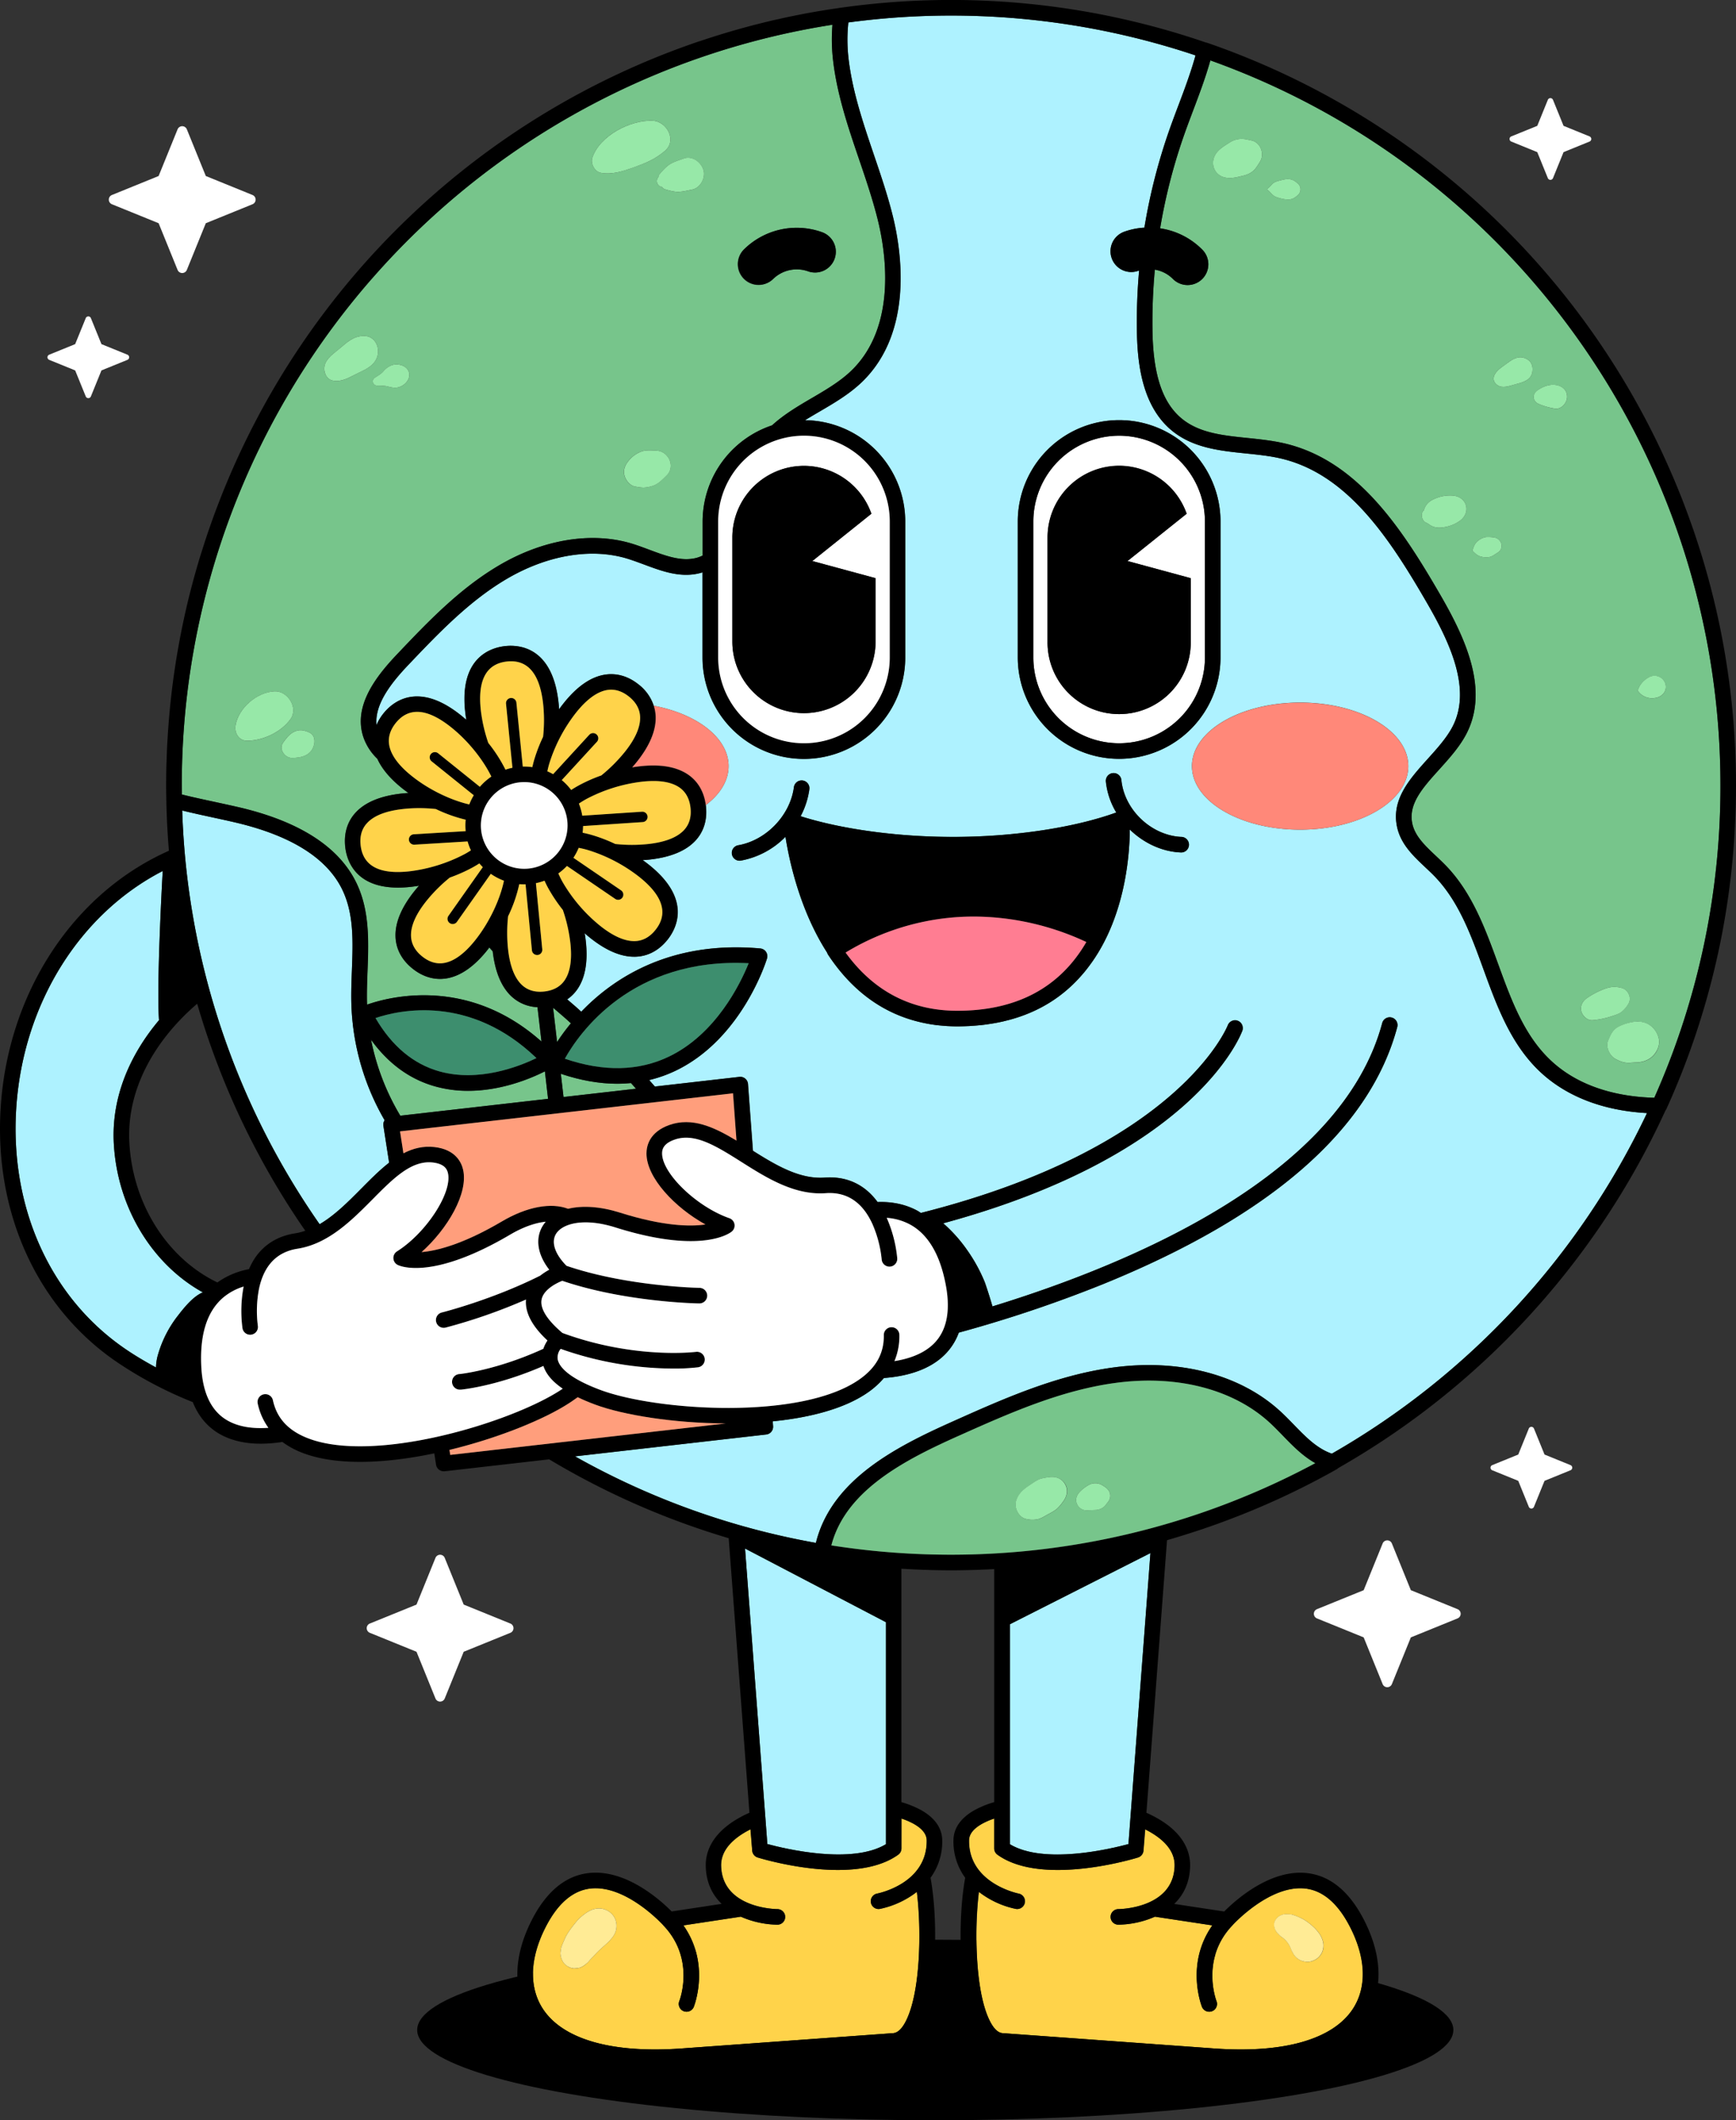 <svg xmlns="http://www.w3.org/2000/svg" viewBox="0 0 1338.57 1634.33"><rect x="0" y="0" width="1338.57" height="1634.33" fill="#333333" stroke="none"/><defs><style>.cls-1{fill:none;}.cls-2{fill:#ffd34a;}.cls-3{fill:#aef2ff;}.cls-4{fill:#77c58b;}.cls-5{fill:#fff;}.cls-6{fill:#ff8879;}.cls-7{fill:#ff9e7c;}.cls-8{fill:#3d8e6e;}.cls-9{fill:#97e8a8;}.cls-10{fill:#ffeb95;}.cls-11{fill:#ff7d92;}</style></defs><g id="Layer_2" data-name="Layer 2"><g id="OBJECT"><ellipse cx="721.16" cy="1564.74" rx="399.48" ry="69.59"></ellipse><path class="cls-1" d="M227.48,950.72a47.17,47.17,0,0,0,7.91-2,602.9,602.9,0,0,1-83.35-175C122.46,799,97.27,836.85,99.75,881c2.66,47.58,29.67,89.17,67.85,107.5A61.16,61.16,0,0,1,192,978.28a51.11,51.11,0,0,1,5.51-9.84C204.58,958.68,214.67,952.72,227.48,950.72Z"></path><path class="cls-2" d="M695.1,1424.76a6,6,0,0,1-2.49,4.87c-12.36,8.9-29.52,11.77-46.54,11.77-30.16,0-59.91-9-61.83-9.62a6,6,0,0,1-4.21-5.28l-1.24-16.44c-1.78.9-3.51,1.84-5.14,2.83-11.89,7.23-17.79,15.8-17.52,25.46.9,32.42,41.66,33.21,43.39,33.23a6,6,0,0,1,0,12h0a73.06,73.06,0,0,1-28.18-6.17L527,1484.12c20.72,29.41,8.54,61.29,8,62.76a6,6,0,0,1-5.59,3.79,5.88,5.88,0,0,1-2.2-.42,6,6,0,0,1-3.37-7.79c.51-1.31,12.33-32.78-12.48-58.52,0,0,0,0,0-.07l-.1-.08c-.29-.32-28.91-31.67-56.61-28-13.44,1.8-24.92,11.92-34.11,30.09-12.13,24-12.74,46.32-1.71,62.89,15.55,23.34,53.41,34.08,106.65,30.23l163.23-11.8c3.52-.25,6.83-3.39,9.84-9.32,11.2-22,12.14-69.33,8.45-99.6a69.79,69.79,0,0,1-28.39,13.12,6,6,0,0,1-2.26-11.79c1.57-.31,38.68-8,38.24-41.07-.07-4.8-3.52-9.12-10.27-12.85a55.3,55.3,0,0,0-9.15-3.92ZM474.3,1489.9a17.1,17.1,0,0,1-2.83,4.41c-.17.21-.36.41-.53.62a24.64,24.64,0,0,1-2.09,2.25c-3.15,2.93-6.49,5.64-9.43,8.81-1.43,1.53-2.9,3-4.31,4.56-.72.78-1.37,1.65-2.14,2.38-.33.32-.7.61-1.05.9a13.8,13.8,0,0,1-5.12,3,26.06,26.06,0,0,1-3.28.43c-3.63.42-8.14-2.39-9.74-5.58a14.25,14.25,0,0,1-1.67-6.05c0-.47.29-2.45.46-3.49h0v-.06c.11-.66.15-.88,0,0v.05a10.1,10.1,0,0,1,.35-1.54c.7-2,1.63-4,2.5-6a35.8,35.8,0,0,1,3.51-6.21c1.81-2.59,3.76-5.1,5.79-7.53a29.28,29.28,0,0,1,4.6-4.37,27.12,27.12,0,0,1,5.38-3.59,14.64,14.64,0,0,1,5.27-1.71,12.86,12.86,0,0,1,7.09.94,13.31,13.31,0,0,1,6.54,5.54A13.8,13.8,0,0,1,474.3,1489.9Z"></path><path class="cls-3" d="M683.1,1250.42l-108.63-56.78,17.21,227.77c14.42,3.9,65.23,15.91,91.42.13Z"></path><path class="cls-2" d="M881.76,1426.5a6,6,0,0,1-4.21,5.28c-1.93.6-31.67,9.62-61.83,9.62-17,0-34.18-2.87-46.54-11.77a6,6,0,0,1-2.5-4.87v-23a55.54,55.54,0,0,0-9.14,3.92c-6.75,3.73-10.21,8-10.27,12.85-.45,33.26,37.85,41,38.24,41.07a6,6,0,0,1-2.26,11.79,69.79,69.79,0,0,1-28.39-13.12c-3.69,30.27-2.75,77.55,8.45,99.6,3,5.93,6.32,9.07,9.84,9.32L936.38,1579c53.22,3.85,91.1-6.89,106.65-30.23,11-16.57,10.42-38.9-1.71-62.89-9.19-18.17-20.67-28.29-34.12-30.09-27.68-3.61-56.31,27.69-56.6,28l-.1.08s0,.05,0,.07c-25,25.9-12.6,58.2-12.48,58.52a6,6,0,0,1-3.37,7.79,5.88,5.88,0,0,1-2.2.42,6,6,0,0,1-5.59-3.79c-.58-1.47-12.76-33.35,8-62.76l-44.24-6.71a73.06,73.06,0,0,1-28.18,6.17h0a6,6,0,0,1-.05-12c1.73,0,42.49-.81,43.39-33.23.27-9.66-5.63-18.23-17.52-25.46-1.63-1-3.36-1.93-5.14-2.83Zm102.37,52.61a8.18,8.18,0,0,1,2.32-2.14,11.71,11.71,0,0,1,2.56-1.14,8.73,8.73,0,0,1,3.22-.35,5.81,5.81,0,0,0,1.1.07,9.8,9.8,0,0,1,3.31.36c.45.13.89.27,1.32.43,1.67.59,3.3,1.29,4.9,2a30.31,30.31,0,0,1,4.83,2.82,46,46,0,0,1,6.43,5.4,45.4,45.4,0,0,1,3.67,4.53,21,21,0,0,1,2.33,5.31,12.52,12.52,0,0,1-3.21,12.17,11.49,11.49,0,0,1-4,2.61,9.81,9.81,0,0,1-4.83,1.06,12.5,12.5,0,0,1-10.8-6.2c-.34-.62-.71-1.22-1-1.85a22.66,22.66,0,0,1-1.16-2.67,18.92,18.92,0,0,0-6.24-8,19.32,19.32,0,0,1-2-1.53,7.41,7.41,0,0,1-.88-1l-.19-.15.18.14,0,0a7.57,7.57,0,0,1-2.11-2.5c-.08-.16-.15-.32-.22-.48a11.65,11.65,0,0,1-1.11-4.14A7.21,7.21,0,0,1,984.13,1479.11Z"></path><path class="cls-3" d="M887.06,1197.11,778.69,1252v169.58c26.21,15.8,77,3.77,91.42-.12Z"></path><path class="cls-3" d="M97.19,1040.18c7.33,5,15.1,9.54,23.1,13.89a38.13,38.13,0,0,1,1.78-10.71,88.28,88.28,0,0,1,14.81-28.84c4.7-6.09,12-15.33,19.54-18.34-38.83-21.52-65.88-65.06-68.65-114.48-2.08-37,13.28-69.71,34.84-95.32-1.85-27.1,2-99.38,2.86-115-63.95,33-107,101.74-112.81,180.81C7,930.12,38.56,1000.4,97.19,1040.18Z"></path><path class="cls-3" d="M1186.08,824.77c-21.63-21.14-32.1-49.87-42.23-77.67-9.86-27-19.17-52.57-37.83-71.79-2.23-2.29-4.61-4.53-7-6.77-9.17-8.64-18.65-17.57-21.66-30.62-4.92-21.42,9.6-37.52,23.64-53.08,7.19-8,14.62-16.21,19.09-24.88,14.65-28.45-1.72-64-19.66-95-28.84-49.86-61.32-99.55-112.87-111.57-8.55-2-17.86-2.95-26.86-3.87-19.68-2-40-4.11-56.21-16.89-23.93-18.89-27.35-52.51-27.83-76.15a444.54,444.54,0,0,1,1.69-47.92c-.2.07-.42.1-.62.17a16,16,0,0,1-10.88-30.1,55.73,55.73,0,0,1,15.57-3.17A444.31,444.31,0,0,1,902,99.33c2.2-6.22,4.54-12.42,6.89-18.63,4.68-12.4,9.43-25.18,13-38A593.74,593.74,0,0,0,654.13,17.31,125.15,125.15,0,0,0,654,42.53c2.6,26,11.31,51.63,19.74,76.37,5.28,15.52,10.75,31.58,14.77,47.81,6.3,25.45,16.59,88.85-23.84,127.77-9.71,9.35-21.44,16.2-32.78,22.83-3.77,2.2-7.48,4.37-11.07,6.6A78.21,78.21,0,0,1,698.06,402V506.77a78.15,78.15,0,1,1-156.3,0V441.1c-.27.08-.53.19-.81.27-15.41,4.48-30.16-1-44.42-6.36-4.69-1.74-9.12-3.39-13.56-4.7-27.83-8.18-61.69-2.26-92.89,16.28-28.73,17.07-52.35,41.9-75.2,65.91-12.57,13.22-26.15,30-24.49,46.3a38.29,38.29,0,0,1,5.28-8.84c6.76-8.5,26.09-25.42,59.49,1.13,1.5,1.19,3,2.45,4.49,3.76-.33-2-.6-3.9-.82-5.8C354,506.67,378.58,499.22,389.37,498s36.43.48,41.27,42.86q.33,2.85.51,5.84c1.15-1.61,2.33-3.18,3.53-4.68,9.79-12.32,20-19.64,30.35-21.75,9.5-1.94,19,.56,27.35,7.24A34.18,34.18,0,0,1,504.14,544c33.45,6.38,57.64,24.8,57.64,46.55,0,11.3-6.58,21.68-17.54,30,0,.22.09.44.11.67,1.22,10.65-1.66,20-8.33,27-7.28,7.66-18.9,12.45-34.53,14.23-1.9.22-3.88.37-5.87.49,1.62,1.16,3.2,2.35,4.72,3.55,33.39,26.55,21.27,49.2,14.51,57.71s-15.32,13-25,13.21H489c-10.34,0-21.64-4.83-33.63-14.35q-2.25-1.8-4.49-3.77.5,3,.82,5.81c1.78,15.63-.26,28-6.09,36.84a30.43,30.43,0,0,1-8.2,8.34c2.17,1.87,4.36,3.74,6.49,5.6,1.48,1.28,2.9,2.63,4.36,3.93,24.88-26,68.73-55,138-48.76a6,6,0,0,1,5.2,7.74c-.77,2.51-19.49,61.74-70,86.27a101.21,101.21,0,0,1-20.85,7.42c1.47,1.68,2.94,3.36,4.39,5l65.16-7.44a5.9,5.9,0,0,1,4.51,1.34,6,6,0,0,1,2.15,4.18l3.79,51.43c17.69,11.13,36,22.07,55.31,20.69,12.92-.94,24.11,2.6,33.22,10.5a51.47,51.47,0,0,1,7.59,8.34c9.45-.34,20.2,1.08,30.41,6.53,1,.55,2,1.25,3,1.86,199.31-50.33,236.32-143.79,236.7-144.81A6,6,0,0,1,958,794.28c-1.58,4.35-37.22,96.18-230.72,148.65l.16.14a114,114,0,0,1,18.44,20.73,124,124,0,0,1,13.35,24.33c.54,1.31,4,11.69,6,18.86,109.31-33.55,269.31-101.63,300.56-218.43a6,6,0,1,1,11.59,3.11c-21.11,78.91-97.51,145.61-227.07,198.22a1011.92,1011.92,0,0,1-111,37.29,46.29,46.29,0,0,1-11.05,17.2c-12.36,12.14-30.47,16.58-46.71,17.79a63.89,63.89,0,0,1-11.82,10.76c-18.06,12.78-44.91,19.73-73.89,22.63l.27,3.75a6,6,0,0,1-5.3,6.4l-147.46,16.84a589,589,0,0,0,185.79,66.71c.27-1.1.54-2.19.83-3.21,13.3-46.15,60.63-70.69,104-90.07,39.67-17.75,80.69-36.1,125.08-42,50.27-6.65,96.71,5.43,127.4,33.16,3.92,3.54,7.61,7.35,11.18,11,7.75,8,15.08,15.54,24.2,20.19a46.34,46.34,0,0,0,5.09,2.17A597.12,597.12,0,0,0,1270,858C1235.35,856.07,1206.48,844.7,1186.08,824.77ZM910.59,657.09h-.29c-14.71-.69-28.63-7.43-39.15-17.66-.12,19-3.28,65.21-28.95,101.89l-.35.48q-1.79,2.52-3.72,5c-.76,1-1.54,1.94-2.32,2.89-.44.52-.9,1-1.35,1.56q-21.9,25.46-55.44,34.69l-.3.08c-2,.54-4,1-6.06,1.51l-.75.15c-3.07.67-6.21,1.23-9.41,1.7-1.29.19-2.58.39-3.9.55s-2.42.26-3.64.38c-1.73.17-3.48.31-5.24.42-1,.07-2,.14-3,.19-2.83.13-5.68.22-8.6.22h0c-2.33,0-4.6-.07-6.86-.19-.7,0-1.41-.08-2.11-.13-1.62-.11-3.22-.25-4.8-.41-.72-.08-1.45-.14-2.16-.23q-2.91-.36-5.72-.85c-1.11-.18-2.2-.41-3.29-.63-.82-.16-1.63-.33-2.44-.52-29.32-6.54-53.57-24-72.27-52.33a6.13,6.13,0,0,1-.69-1.52c-21-32.63-29.2-70.71-32.12-89.31a64.41,64.41,0,0,1-34.36,18.35,6.2,6.2,0,0,1-1,.09,6,6,0,0,1-1-11.91c21.54-3.78,40-23,42.91-44.64a6,6,0,1,1,11.89,1.6,62.06,62.06,0,0,1-6.72,20.66c32.7,10.36,77.52,16.31,121.41,15.93,45.18-.36,90.54-7.38,122-18.81a57.67,57.67,0,0,1-8-23.59,6,6,0,1,1,11.93-1.24c2.4,23,23.15,42.58,46.24,43.66a6,6,0,0,1-.27,12Zm-47.66-72.16a78.24,78.24,0,0,1-78.15-78.16V402a78.15,78.15,0,0,1,156.3,0V506.77A78.24,78.24,0,0,1,862.93,584.93Zm139.56,54.6c-46.08,0-83.43-21.92-83.43-49s37.35-49,83.43-49,83.42,21.92,83.42,49S1048.56,639.53,1002.49,639.53Z"></path><path class="cls-3" d="M246.44,943.65c11.66-6.82,22-17.27,32.19-27.51,7.15-7.22,14.14-14.26,21.42-19.92l-4.42-28.48a6,6,0,0,1,.95-4.22,189.8,189.8,0,0,1-25.67-90.2c-.22-8.36.1-16.9.42-25.16.83-22.17,1.63-43.1-7.05-61.65-11.45-24.47-38.89-42-81.58-52.25-6.68-1.6-13.46-3-20.24-4.51-7.23-1.55-14.62-3.2-22-5A589.75,589.75,0,0,0,246.44,943.65Z"></path><path class="cls-4" d="M422.59,847l-2.46-21.14c-10.75,5.41-33.39,15-59.17,15a93.48,93.48,0,0,1-25.21-3.34c-19.7-5.47-36.32-17.59-49.65-36.05A183,183,0,0,0,308.66,860Z"></path><path class="cls-4" d="M476.05,835.35q-20.82,0-43.62-7.67l2.08,17.91,55.92-6.38q-1.95-2.21-3.92-4.39C483.06,835.16,479.58,835.35,476.05,835.35Z"></path><path class="cls-4" d="M426.51,776.76l3.07,26.39a161.64,161.64,0,0,1,10.68-14.37c-1.43-1.27-2.82-2.59-4.26-3.85C432.89,782.22,429.7,779.49,426.51,776.76Z"></path><path class="cls-4" d="M140.21,612.41c8.18,2.05,16.59,3.85,24.76,5.61,6.88,1.47,13.75,2.94,20.52,4.56,46.42,11.1,76.58,30.9,89.66,58.84,9.91,21.18,9,44.57,8.17,67.2-.31,8.07-.62,16.41-.41,24.39,0,.47,0,.93.07,1.39,16.76-5.92,77.69-22.15,134.49,28.48l-3.08-26.52a31.23,31.23,0,0,1-20.27-8.52c-7.66-7.27-12.45-18.88-14.24-34.51-.89-1-1.76-2-2.63-3-.47.61-.93,1.27-1.41,1.86-9.79,12.32-20,19.64-30.35,21.75a31,31,0,0,1-6.25.64c-7.35,0-14.55-2.67-21.1-7.88-8.4-6.67-13-15.32-13.22-25-.27-10.56,4.55-22.16,14.34-34.48q1.78-2.23,3.77-4.49c-1.95.33-3.89.6-5.8.82a90.87,90.87,0,0,1-10.39.63c-33.26,0-39.55-21.32-40.67-31.17-1.22-10.65,1.66-20,8.33-27,7.28-7.66,18.9-12.45,34.53-14.24,1.9-.21,3.86-.38,5.86-.51-1.62-1.16-3.21-2.33-4.71-3.52-9.33-7.42-15.77-15.08-19.28-22.85a42,42,0,0,1-10.75-16.66c-8-24,9.7-46.76,26-63.93,23.4-24.6,47.61-50,77.76-68C418,416,455.34,409.67,486.36,418.8c4.85,1.42,9.68,3.23,14.36,5,13,4.85,25.3,9.42,36.9,6.08a26.58,26.58,0,0,0,4.14-1.63V402a78.24,78.24,0,0,1,53.52-74.11c9.13-8.36,19.94-14.75,30.54-20.95s21.83-12.76,30.52-21.12c35.93-34.58,26.31-92.81,20.51-116.23-3.9-15.74-9.28-31.55-14.48-46.83-8.64-25.39-17.58-51.64-20.32-79a137.18,137.18,0,0,1-.18-24.67A593.33,593.33,0,0,0,140.14,605.21C140.14,607.62,140.17,610,140.21,612.41Zm102.1-39.35c-1.57,9-9.31,11.13-17.26,11.16-5.49,0-10.38-6.86-6.77-11.8,2.25-3.08,4.36-6.07,7.78-8,4.47-2.52,8.54-1.7,12.92.43C242,566.34,242.84,570.07,242.31,573.06Zm32.43-284.81c-6,3-11.12,6.35-18.06,5.12-5.07-.9-7.49-6.84-6.45-11.35,1.43-6.12,7.18-9.58,11.72-13.44,5.6-4.75,10.38-9.33,18.15-9.64,9.53-.38,13.79,10.1,10.14,17.67C287.23,282.86,280.6,285.35,274.74,288.25Zm30.77,10.58c-2.79.2-5-.59-7.63-1.17a39.08,39.08,0,0,0-7.18-.42,3.31,3.31,0,0,1-1.65-6.11c2.23-1.46,4.62-2.75,6.42-4.74a16,16,0,0,1,6.56-4.86c4.63-1.63,11.85.08,13.35,5.51C317,292.94,310.85,298.45,305.51,298.83Zm157.85-165.6c-4.87-.82-8.15-7.17-6.63-11.68,5.74-17.09,29.37-29.16,46.42-28.51,11,.42,19,15.1,9.62,23.21-7.72,6.65-15.17,9.57-24.63,12.93C480,132.1,472.15,134.71,463.36,133.23Zm50.56,233.32c-2.94,2.85-5.76,5.95-9.59,7.57a25,25,0,0,1-8.41,1.75,39.15,39.15,0,0,1-6.15-.83c-3.92-.57-7.26-4.66-8.24-8.24-1.21-4.38.29-8.14,3-11.49a22.48,22.48,0,0,1,10.65-7.49c3.44-1,7.22-.58,10.75-.47C515.48,347.62,521.12,359.58,513.92,366.55Zm19.77-220.39c-4.5.86-9.09,2.25-13.67,1.53a38.81,38.81,0,0,1-5.31-1.2,11.78,11.78,0,0,1-3.2-1.15c-1.35-1.5-1.89-1.9-1.61-1.2a4.74,4.74,0,0,1-2.07-7.83c-.28-.69,0-1.36.78-2a16.12,16.12,0,0,1,2.19-2.61,39.93,39.93,0,0,1,3.92-3.78c3.51-2.91,8.15-4.1,12.37-5.7,6.51-2.46,13.36,2.76,15.28,8.68S540.09,144.93,533.69,146.16Zm100.38,32.89a16,16,0,0,1-11.22,30,26.15,26.15,0,0,0-26.5,5.77,16,16,0,1,1-22.66-22.59A57.91,57.91,0,0,1,634.07,179.05ZM181.6,559c2.47-13.43,16.46-25.35,30-26.09,10.21-.56,18.63,12.8,12.33,21.49-7.22,10-21,16.43-33.19,16.64C184.15,571.13,180.52,564.87,181.6,559Z"></path><path class="cls-4" d="M933.27,46.56c-3.66,13.1-8.5,25.93-13.21,38.39-2.31,6.12-4.62,12.24-6.79,18.38A431.6,431.6,0,0,0,894.53,176a57.48,57.48,0,0,1,32.56,16.44,16,16,0,1,1-22.91,22.34,25.39,25.39,0,0,0-13.71-6.95,435.57,435.57,0,0,0-1.81,48.39c.7,33.71,8.09,55,23.28,67,13.44,10.61,31.2,12.44,50,14.37,9.38,1,19.07,2,28.37,4.13,56.22,13.1,90.37,65.1,120.53,117.24,19.56,33.82,37.23,72.92,19.94,106.5-5.18,10.06-13.15,18.89-20.85,27.43-13.08,14.5-24.38,27-20.85,42.35,2.18,9.5,10,16.82,18.19,24.57,2.51,2.37,5,4.73,7.37,7.15,20.45,21.06,30.64,49,40.49,76,10.12,27.76,19.67,54,39.35,73.2,23.92,23.38,56.59,29.36,81.1,30a588.57,588.57,0,0,0,51-241C1326.57,354.49,1168.79,130.82,933.27,46.56ZM1275.82,538.1a13.28,13.28,0,0,1-12.76-5.29c-.55-.73.92-3.53,1.22-4a18.52,18.52,0,0,1,7.18-6.76,8.75,8.75,0,0,1,12.69,5.17C1285.75,533,1281.3,537.49,1275.82,538.1ZM971.66,124.48a58,58,0,0,1-3.47,5.29c-2.4,3.1-5.67,4.71-9.42,5.64-5,1.22-10,2.67-15.12,1.19-7.37-2.16-10.24-10.21-6.84-16.81,2.35-4.56,7-7.19,11.22-9.86a16.84,16.84,0,0,1,12.76-2.54c1.43.26,2.86.61,4.29.91C972,109.76,975.22,118.7,971.66,124.48Zm29.41,25.61c-2.16,2-4.1,3.51-7.12,3.72a22.47,22.47,0,0,1-7.08-1.05c-2.55-.64-4.53-1.38-6.35-3.34a29.33,29.33,0,0,0-3.25-3.14.47.47,0,0,1,0-.67,39.45,39.45,0,0,0,3.7-3.73c1.58-1.61,3.79-2.22,5.9-2.75,2.72-.68,5.3-1.45,8.13-.91,2.57.5,4.17,1.85,6.07,3.58A5.92,5.92,0,0,1,1001.07,150.09Zm124.85,251.18a27.93,27.93,0,0,1-11.85,5c-4.91.94-8.9.47-12.3-2.17a15.11,15.11,0,0,0-2.34-1.3c-3-1.42-4-6-2.27-8.66.46-.69.66-.8.73-.64a11.93,11.93,0,0,1,1.87-4.21c1.92-2.68,4.39-4.08,7.44-5.24a28.68,28.68,0,0,1,13.52-2C1131.26,383.26,1134.27,394.91,1125.92,401.27ZM1154.79,426c-1.84,1.14-3.78,2.69-5.88,3.27a14.17,14.17,0,0,1-6.38-.07c-3.07-.61-4.82-2.3-6.93-4.43a.71.71,0,0,1-.18-.69c.95-2.95,1.8-5.42,4.42-7.36a13.39,13.39,0,0,1,5.94-2.75,27,27,0,0,1,5.81.24C1157.72,414.7,1160.37,422.55,1154.79,426Zm26.77-139.44c-.9,6.26-7,8.15-12.29,9.46-4,1-9,3.19-13.08,1.69-3-1.09-5.38-4.2-4.28-7.53,1.54-4.69,6.14-7.13,9.92-10,4.84-3.68,9.87-6.78,15.84-3.18C1181.18,279.11,1182.11,282.72,1181.56,286.56ZM1199.23,315a49.88,49.88,0,0,1-12.63-3.55c-4.75-1.83-5.4-7.34-1.35-10.35s9-5,14-4.38,9.14,3.73,9.14,9.14C1208.37,310.37,1204.14,315.54,1199.23,315Zm20.06,464.74c-1.13-4.1.83-7.94,4.17-10.26A60.78,60.78,0,0,1,1236,762.7c5.15-2.08,9-2.62,14.45-1.15,5,1.35,8.08,7.83,5,12.4a22.33,22.33,0,0,1-5.27,6.13c-2.28,1.65-5,2.42-7.65,3.34a65,65,0,0,1-14.54,3C1224.15,786.83,1220.26,783.25,1219.29,779.71ZM1261.76,819c-1.85.06-3.69.24-5.53.31-4,.16-7.15-1.21-10.57-3-4.42-2.35-7.7-9.2-5.71-14,1.75-4.28,3.35-8.21,7.65-10.66a35.52,35.52,0,0,1,8.35-3.17c5.12-1.37,10.14-1.57,15,1a16.85,16.85,0,0,1,7.34,8.6c1.82,4.3,1.12,8.76-1.18,12.72C1273.81,816.37,1268,818.83,1261.76,819Z"></path><path d="M1337.77,636.43c0-1,.08-2,.12-3,.19-4.13.37-8.26.47-12.41q.21-7.86.21-15.78c0-4.69-.07-9.37-.18-14,0-1.57-.09-3.13-.14-4.7q-.13-4.66-.35-9.31c-.09-1.84-.18-3.68-.28-5.52q-.24-4.3-.54-8.6c-.13-1.87-.25-3.73-.39-5.59q-.5-6.16-1.1-12.29c-.26-2.67-.57-5.31-.86-8-.2-1.71-.39-3.43-.59-5.14-.35-2.9-.73-5.78-1.12-8.67l-.54-3.82q-3.15-22.2-7.91-43.86c0-.25-.11-.5-.16-.75q-5-22.6-11.62-44.57l-.18-.6q-1.5-4.92-3.07-9.8l-.87-2.68q-1.49-4.53-3-9c-.39-1.13-.8-2.26-1.2-3.39q-2.13-6.06-4.38-12.06c-1-2.65-2-5.3-3-7.94-.56-1.42-1.14-2.84-1.71-4.26q-1.86-4.65-3.79-9.27l-1.17-2.76A605.24,605.24,0,0,0,931.08,33.07a5.43,5.43,0,0,0-1.06-.24A605.37,605.37,0,0,0,648.07,6h-.24l-2.17.34c-2.85.41-5.71.85-8.55,1.3q-3.06.5-6.11,1-3.78.65-7.55,1.33c-2.42.44-4.82.91-7.23,1.39-2.17.43-4.35.85-6.51,1.3-3,.61-5.93,1.27-8.89,1.94-1.61.36-3.22.7-4.83,1.07q-21.42,5-42.37,11.51l-.17.06q-7,2.18-14,4.54l-.13,0A605.53,605.53,0,0,0,170.52,382.71c-.4,1-.78,2-1.17,3q-1.83,4.68-3.58,9.38c-.76,2.05-1.5,4.11-2.24,6.17s-1.48,4.16-2.2,6.25c-1,2.76-1.89,5.54-2.81,8.32-.44,1.33-.88,2.67-1.3,4Q155.58,424.91,154,430l-.57,1.91a598.86,598.86,0,0,0-19.65,90.62c-.06.43-.13.86-.19,1.3q-.75,5.58-1.4,11.21c-.13,1.13-.26,2.26-.38,3.38-.37,3.3-.7,6.6-1,9.92q-.24,2.49-.45,5c-.25,2.92-.49,5.85-.69,8.78-.16,2.17-.29,4.34-.42,6.52-.15,2.52-.31,5-.43,7.58-.13,2.83-.23,5.66-.32,8.49-.07,2-.15,3.93-.2,5.9q-.18,7.3-.19,14.62c0,4,.08,8,.15,12h0q.38,19.45,2,38.58c-.29.12-.58.21-.87.34-1.64.75-3.26,1.5-4.89,2.29C54.35,692.31,6.91,766.23.69,851.31c-6,82.26,27.54,156.58,89.77,198.8a306.42,306.42,0,0,0,58.18,30.66c4.19,10.42,10.68,18.47,19.58,23.9,9.87,6,21.47,8.16,32.88,8.16a108.66,108.66,0,0,0,16.62-1.37,63.88,63.88,0,0,0,14,7.83c12.94,5.3,28.76,7.54,45.94,7.54,18.15,0,37.82-2.51,57.21-6.57l1.35,8.74a6,6,0,0,0,5.93,5.08,5.43,5.43,0,0,0,.69,0l80.61-9.2a602.36,602.36,0,0,0,138.42,60.79l16,211.62a90.67,90.67,0,0,0-10.41,5.39c-15.61,9.5-23.66,22-23.27,36,.35,12.73,5.26,22.06,12.22,28.85l-38.52,5.84c-8-8.1-35.58-33.37-64.8-29.49-17.63,2.34-32.19,14.65-43.28,36.58-14.16,28-14.51,54.62-1,74.94,11.43,17.17,37.27,36.39,95.65,36.39,6.83,0,14.1-.27,21.85-.83l163.23-11.8c8-.58,14.63-5.92,19.68-15.86,13.42-26.42,14.28-83.13,8.29-115.89a47.13,47.13,0,0,0,9-29.05c-.09-6.47-3-15.74-16.46-23.19a75.66,75.66,0,0,0-15-6.07V1209.21l3.29.18c2.35.13,4.71.26,7.07.37q4.11.18,8.22.31c1.86.06,3.71.13,5.57.18,4.71.11,9.41.18,14.11.18,6,0,12-.12,18-.3,1.55,0,3.09-.12,4.64-.17,3.55-.13,7.11-.27,10.64-.47V1389.1a75.81,75.81,0,0,0-14.95,6.07c-13.45,7.45-16.37,16.72-16.46,23.19a47.13,47.13,0,0,0,9.05,29.05c-6,32.76-5.13,89.47,8.29,115.89,5,9.94,11.67,15.28,19.67,15.86L935.52,1591c7.75.56,15,.83,21.85.83,58.37,0,84.22-19.22,95.65-36.39,13.52-20.32,13.17-46.94-1-74.94-11.09-21.93-25.64-34.24-43.27-36.58-29.21-3.88-56.79,21.4-64.8,29.49l-38.52-5.84c7-6.79,11.87-16.12,12.22-28.85.39-14.08-7.65-26.54-23.27-36a92.32,92.32,0,0,0-10.41-5.4l15.88-210.11c1.56-.45,3.11-.93,4.67-1.39l3-.9q6.91-2.08,13.77-4.33c1.5-.49,3-1,4.52-1.47,4.34-1.46,8.66-3,13-4.53,4.58-1.65,9.13-3.38,13.68-5.14l3.21-1.24a599.81,599.81,0,0,0,75-35.69,6,6,0,0,0,1.12-.88,609.17,609.17,0,0,0,252.4-275.74,6,6,0,0,0,.69-1.08A599,599,0,0,0,1337.77,636.43ZM905.66,1438.35c-.9,32.42-41.66,33.21-43.39,33.23a6,6,0,0,0,.05,12h0a73.06,73.06,0,0,0,28.18-6.17l44.24,6.71c-20.72,29.41-8.54,61.29-8,62.76a6,6,0,0,0,5.59,3.79,5.88,5.88,0,0,0,2.2-.42,6,6,0,0,0,3.37-7.79c-.12-.32-12.49-32.62,12.48-58.52,0,0,0,0,0-.07l.1-.08c.29-.32,28.92-31.62,56.6-28,13.45,1.8,24.93,11.92,34.12,30.09,12.13,24,12.73,46.32,1.71,62.89-15.55,23.34-53.43,34.08-106.65,30.23l-163.23-11.8c-3.52-.25-6.83-3.39-9.84-9.32-11.2-22-12.14-69.33-8.45-99.6a69.79,69.79,0,0,0,28.39,13.12,6,6,0,0,0,2.26-11.79c-.39-.08-38.69-7.81-38.24-41.07.06-4.8,3.52-9.12,10.27-12.85a55.54,55.54,0,0,1,9.14-3.92v23a6,6,0,0,0,2.5,4.87c12.36,8.9,29.51,11.77,46.54,11.77,30.16,0,59.9-9,61.83-9.62a6,6,0,0,0,4.21-5.28l1.24-16.44c1.78.9,3.51,1.83,5.14,2.83C900,1420.12,905.93,1428.69,905.66,1438.35Zm-35.55-16.93c-14.42,3.89-65.21,15.92-91.42.12V1252l108.37-54.85Zm-155.59-2.89c.44,33.09-36.67,40.76-38.24,41.07a6,6,0,0,0,2.26,11.79,69.79,69.79,0,0,0,28.39-13.12c3.69,30.27,2.75,77.55-8.45,99.6-3,5.93-6.32,9.07-9.84,9.32L525.41,1579c-53.24,3.85-91.1-6.89-106.65-30.23-11-16.57-10.42-38.9,1.71-62.89,9.19-18.17,20.67-28.29,34.11-30.09,27.7-3.66,56.32,27.69,56.61,28l.1.08s0,.05,0,.07c24.81,25.74,13,57.21,12.48,58.52a6,6,0,0,0,3.37,7.79,5.88,5.88,0,0,0,2.2.42,6,6,0,0,0,5.59-3.79c.58-1.47,12.76-33.35-8-62.76l44.24-6.71a73.06,73.06,0,0,0,28.18,6.17h0a6,6,0,0,0,0-12c-1.73,0-42.49-.81-43.39-33.23-.27-9.66,5.63-18.23,17.52-25.46,1.63-1,3.36-1.93,5.14-2.83L580,1426.5a6,6,0,0,0,4.21,5.28c1.92.6,31.67,9.62,61.83,9.62,17,0,34.18-2.87,46.54-11.77a6,6,0,0,0,2.49-4.87v-23a55.3,55.3,0,0,1,9.15,3.92C711,1409.41,714.45,1413.73,714.52,1418.53Zm-31.42,3c-26.19,15.78-77,3.77-91.42-.13l-17.21-227.77,108.63,56.78Zm50.26-223.12a599.49,599.49,0,0,1-92.33-7.18c.16-.64.33-1.26.51-1.87,11.87-41.21,56.45-64.16,97.31-82.44,38.88-17.39,79.09-35.38,121.76-41,46.77-6.22,89.7,4.79,117.78,30.16,3.62,3.27,7.17,6.94,10.61,10.48,7.52,7.77,15.29,15.78,25.12,21.33A593.72,593.72,0,0,1,733.36,1198.42Zm293.54-77.87a46.34,46.34,0,0,1-5.09-2.17c-9.12-4.65-16.45-12.2-24.2-20.19-3.57-3.68-7.26-7.49-11.18-11-30.69-27.73-77.13-39.81-127.4-33.16-44.39,5.88-85.41,24.23-125.08,42-43.32,19.38-90.65,43.92-104,90.07-.29,1-.56,2.11-.83,3.21a589,589,0,0,1-185.79-66.71l147.46-16.84a6,6,0,0,0,5.3-6.4l-.27-3.75c29-2.9,55.83-9.85,73.89-22.63a63.89,63.89,0,0,0,11.82-10.76c16.24-1.21,34.35-5.65,46.71-17.79a46.29,46.29,0,0,0,11.05-17.2,1011.92,1011.92,0,0,0,111-37.29c129.56-52.61,206-119.31,227.07-198.22a6,6,0,1,0-11.59-3.11C1034.56,905.36,874.56,973.44,765.25,1007c-2-7.17-5.48-17.55-6-18.86a124,124,0,0,0-13.35-24.33,114,114,0,0,0-18.44-20.73l-.16-.14C920.78,890.46,956.42,798.63,958,794.28a6,6,0,0,0-11.27-4.11c-.38,1-37.39,94.48-236.7,144.81-1-.61-1.93-1.31-3-1.86-10.21-5.45-21-6.87-30.41-6.53a51.47,51.47,0,0,0-7.59-8.34c-9.11-7.9-20.3-11.44-33.22-10.5-19.32,1.38-37.62-9.56-55.31-20.69l-3.79-51.43a6,6,0,0,0-2.15-4.18,5.9,5.9,0,0,0-4.51-1.34l-65.16,7.44c-1.45-1.69-2.92-3.37-4.39-5a101.21,101.21,0,0,0,20.85-7.42c50.55-24.53,69.27-83.76,70-86.27a6,6,0,0,0-5.2-7.74c-69.24-6.19-113.09,22.81-138,48.76-1.46-1.3-2.88-2.65-4.36-3.93-2.13-1.86-4.32-3.73-6.49-5.6a30.43,30.43,0,0,0,8.2-8.34c5.83-8.82,7.87-21.21,6.09-36.84q-.33-2.85-.82-5.81,2.24,2,4.49,3.77c12,9.52,23.29,14.35,33.63,14.35h.85c9.69-.25,18.33-4.82,25-13.21s18.88-31.16-14.51-57.71c-1.52-1.2-3.1-2.39-4.72-3.55,2-.12,4-.27,5.87-.49,15.63-1.78,27.25-6.57,34.53-14.23,6.67-7,9.55-16.38,8.33-27,0-.23-.08-.45-.11-.67-1.34-10.34-6.19-18.56-14.1-23.79-8.82-5.82-21.22-7.87-36.85-6.08-1.91.22-3.85.49-5.8.82q2-2.24,3.77-4.49c9.79-12.32,14.61-23.92,14.34-34.49a30.84,30.84,0,0,0-1.46-8.49,34.18,34.18,0,0,0-11.76-16.51c-8.39-6.68-17.85-9.18-27.35-7.24-10.35,2.11-20.56,9.43-30.35,21.75-1.2,1.5-2.38,3.07-3.53,4.68q-.18-3-.51-5.84c-4.84-42.38-30.47-44.12-41.27-42.86s-35.38,8.68-30.54,51.06c.22,1.9.49,3.84.82,5.8-1.5-1.31-3-2.57-4.49-3.76-33.4-26.55-52.73-9.63-59.49-1.13a38.29,38.29,0,0,0-5.28,8.84c-1.66-16.26,11.92-33.08,24.49-46.3,22.85-24,46.47-48.84,75.2-65.91,31.2-18.54,65.06-24.46,92.89-16.28,4.44,1.31,8.87,3,13.56,4.7,14.26,5.32,29,10.84,44.42,6.36.28-.08.54-.19.81-.27v65.67a78.15,78.15,0,1,0,156.3,0V402a78.21,78.21,0,0,0-77.25-78.1c3.59-2.23,7.3-4.4,11.07-6.6,11.34-6.63,23.07-13.48,32.78-22.83,40.43-38.92,30.14-102.32,23.84-127.77-4-16.23-9.49-32.29-14.77-47.81C665.3,94.16,656.59,68.57,654,42.53a125.15,125.15,0,0,1,.14-25.22A593.74,593.74,0,0,1,921.81,42.7c-3.54,12.82-8.29,25.6-13,38-2.35,6.21-4.69,12.41-6.89,18.63a444.31,444.31,0,0,0-19.52,76.13,55.73,55.73,0,0,0-15.57,3.17,16,16,0,0,0,10.88,30.1c.2-.07.42-.1.62-.17a444.54,444.54,0,0,0-1.69,47.92c.48,23.64,3.9,57.26,27.83,76.15,16.18,12.78,36.53,14.86,56.21,16.89,9,.92,18.31,1.88,26.86,3.87,51.55,12,84,61.71,112.87,111.57,17.94,31,34.31,66.55,19.66,95-4.47,8.67-11.9,16.91-19.09,24.88-14,15.56-28.56,31.66-23.64,53.08,3,13.05,12.49,22,21.66,30.62,2.38,2.24,4.76,4.48,7,6.77,18.66,19.22,28,44.76,37.83,71.79,10.13,27.8,20.6,56.53,42.23,77.67,20.4,19.93,49.27,31.3,83.87,33.19A597.12,597.12,0,0,1,1026.9,1120.55Zm-790.67-12.36c-14.5-5.94-22.95-15.4-25.84-28.93a6,6,0,0,0-11.73,2.51,49.83,49.83,0,0,0,8.27,18.86c-11.37.79-23.12-.48-32.47-6.21-11.71-7.16-18.19-20.79-19.25-40.5-1.33-24.67,4.2-42.61,16.43-53.33a44.76,44.76,0,0,1,16.18-8.85,100.84,100.84,0,0,0-.87,32.18A6,6,0,0,0,198.8,1022a89.86,89.86,0,0,1,.91-28.65c3.81-18,13.78-28.34,29.62-30.81,23.9-3.74,41.92-21.94,57.83-38,16.1-16.27,30-30.27,46.42-28.48,9.11,1,11.09,5.15,11.79,8.18,3.46,15.07-16.72,46.09-39.28,60.34a6,6,0,0,0,.64,10.5c2.65,1.26,27.68,11.3,86.52-23.35,10.55-6.21,19.89-9.22,27.51-10a25.74,25.74,0,0,0-2.42,3.33c-5.87,9.87-3.89,22.06,5.14,33.66a48.55,48.55,0,0,0-6.92,4.53c-37,18.63-75.44,28.32-75.9,28.43a6,6,0,0,0,2.89,11.65,424.11,424.11,0,0,0,62-21.63c-.89,9.93,4.61,20.51,16.56,31.58a25.17,25.17,0,0,0-3.18,6.38c-35.93,16.52-64.3,19.45-64.67,19.49a6,6,0,0,0,.57,12,5.52,5.52,0,0,0,.57,0c1.51-.15,28.42-2.89,63.57-18.25,2.06,6.31,7,12.12,14.9,17.5l-1.23.84C394.12,1096.68,287.17,1129,236.23,1108.19Zm-223.57-256c5.78-79.07,48.86-147.86,112.81-180.81-.87,15.63-4.71,87.91-2.86,115C101.05,812,85.69,844.71,87.77,881.7c2.77,49.42,29.82,93,68.65,114.48-7.57,3-14.84,12.25-19.54,18.34a88.28,88.28,0,0,0-14.81,28.84,38.13,38.13,0,0,0-1.78,10.71c-8-4.35-15.77-8.92-23.1-13.89C38.56,1000.4,7,930.12,12.66,852.18ZM192,978.28a61.16,61.16,0,0,0-24.37,10.25C129.42,970.2,102.41,928.61,99.75,881c-2.48-44.18,22.71-82,52.29-107.31a602.9,602.9,0,0,0,83.35,175,47.17,47.17,0,0,1-7.91,2c-12.81,2-22.9,8-30,17.72A51.11,51.11,0,0,0,192,978.28Zm94.89-763.62a593,593,0,0,1,355-195.6,137.18,137.18,0,0,0,.18,24.67c2.74,27.4,11.68,53.65,20.32,79,5.2,15.28,10.58,31.09,14.48,46.83,5.8,23.42,15.42,81.65-20.51,116.23-8.69,8.36-19.78,14.84-30.52,21.12s-21.41,12.59-30.54,20.95A78.24,78.24,0,0,0,541.76,402v26.21a26.58,26.58,0,0,1-4.14,1.63c-11.6,3.34-23.89-1.23-36.9-6.08-4.68-1.74-9.51-3.55-14.36-5C455.34,409.67,418,416,384,436.28c-30.15,17.91-54.36,43.35-77.76,68-16.34,17.17-34.05,39.95-26,63.93a42,42,0,0,0,10.75,16.66c3.51,7.77,10,15.43,19.28,22.85,1.5,1.19,3.09,2.36,4.71,3.52-2,.13-4,.3-5.86.51-15.63,1.79-27.25,6.58-34.53,14.24-6.67,7-9.55,16.38-8.33,27,1.12,9.85,7.41,31.17,40.67,31.17a90.87,90.87,0,0,0,10.39-.63c1.91-.22,3.85-.49,5.8-.82q-2,2.25-3.77,4.49c-9.79,12.32-14.61,23.92-14.34,34.48.25,9.69,4.82,18.34,13.22,25,6.55,5.21,13.75,7.88,21.1,7.88a31,31,0,0,0,6.25-.64c10.35-2.11,20.56-9.43,30.35-21.75.48-.59.94-1.25,1.41-1.86.87,1,1.74,2,2.63,3,1.79,15.63,6.58,27.24,14.24,34.51a31.23,31.23,0,0,0,20.27,8.52l3.08,26.52c-56.8-50.63-117.73-34.4-134.49-28.48,0-.46-.06-.92-.07-1.39-.21-8,.1-16.32.41-24.39.85-22.63,1.74-46-8.17-67.2-13.08-27.94-43.24-47.74-89.66-58.84C178.72,621,171.85,619.49,165,618c-8.17-1.76-16.58-3.56-24.76-5.61,0-2.4-.07-4.79-.07-7.2A592.66,592.66,0,0,1,286.86,214.66ZM686.06,402V506.77a66.15,66.15,0,1,1-132.3,0V402a66.15,66.15,0,1,1,132.3,0ZM300.19,574.91c-1.22-6,.42-11.87,4.87-17.48,4.61-5.79,10.16-8.69,16.6-8.69q11.23,0,26,11.74c14,11.16,25.29,26,31.2,38.15a45.7,45.7,0,0,0-8.87,7.89l-32-25.71a4,4,0,1,0-5,6.23l32.29,26a45,45,0,0,0-3.47,7.07c-13.17-3-30.17-10.64-44.2-21.8C307.6,590.29,301.73,582.42,300.19,574.91Zm70.56-27.22c-2.65-23.25,4.07-36,20-37.78a29.32,29.32,0,0,1,3.32-.19c13.91,0,22.2,10.91,24.67,32.49a119.53,119.53,0,0,1,0,25.72,123.64,123.64,0,0,0-6.81,17.59c-.59,2-1.06,3.93-1.49,5.81a44.86,44.86,0,0,0-7.36-.44l-4.92-49.25a4,4,0,0,0-8,.8l4.94,49.37a43.42,43.42,0,0,0-5.38,1.44,114.61,114.61,0,0,0-13.24-20.6A119.77,119.77,0,0,1,370.75,547.69ZM467.44,532a19.12,19.12,0,0,1,3.82-.39c4.67,0,9.25,1.77,13.65,5.27,5.61,4.46,8.53,9.82,8.69,15.93.2,7.66-3.75,16.65-11.74,26.7a122,122,0,0,1-18.17,18.19,123.07,123.07,0,0,0-17.26,7.63c-2.15,1.17-4.15,2.36-6,3.58a45.46,45.46,0,0,0-7.26-7.6l27.1-29.51a4,4,0,0,0-5.89-5.42l-27.87,30.36a44.08,44.08,0,0,0-4.46-2.22c.38-1.81.83-3.67,1.4-5.62a122.58,122.58,0,0,1,20.64-39.43C452.06,539.42,459.92,533.55,467.44,532Zm59.87,108c-5.28,5.57-14.42,9.13-27.18,10.58a119.44,119.44,0,0,1-25.71,0,122,122,0,0,0-17.6-6.8c-2.64-.78-5.15-1.38-7.57-1.87a46.06,46.06,0,0,0,.36-5.15l46-3.07a4,4,0,0,0,3.72-4.25,4.06,4.06,0,0,0-4.25-3.73L449,628.75a45.79,45.79,0,0,0-2.6-9.33c1.78-1.2,3.69-2.39,5.81-3.55a123,123,0,0,1,42.48-13.29,81.5,81.5,0,0,1,9.16-.56c8.34,0,14.94,1.59,19.71,4.74,5.1,3.36,8.1,8.68,8.91,15.8S531.52,635.53,527.31,640Zm-87.54,86.52c1.45,12.75.05,22.47-4.18,28.86-3.37,5.11-8.69,8.1-15.8,8.91s-13-.91-17.41-5.11c-5.56-5.28-9.12-14.43-10.58-27.18a119.25,119.25,0,0,1,0-25.69,110.29,110.29,0,0,0,8.62-24.76c1.25.1,2.52.17,3.79.17.35,0,.7,0,1.05-.06l4.91,50.88a4,4,0,0,0,4,3.62l.38,0a4,4,0,0,0,3.6-4.37l-4.91-51a44.85,44.85,0,0,0,6.65-1.89c1,2.25,2.16,4.56,3.52,7a123.55,123.55,0,0,0,10.6,15.6A119.33,119.33,0,0,1,439.77,726.48ZM672.52,943.06a89.76,89.76,0,0,1,7.34,27.71,6,6,0,0,0,12-.84,101,101,0,0,0-8.12-31.18,44.73,44.73,0,0,1,17.71,5c14.37,7.66,23.83,23.91,28.11,48.29,3.4,19.44.17,34.17-9.62,43.8-7.83,7.69-19,11.57-30.25,13.37a49.56,49.56,0,0,0,3.81-20.24,6,6,0,0,0-6-5.9h-.1a6,6,0,0,0-5.9,6.1c.24,13.84-5.86,25-18.64,34-44.94,31.81-156.43,24.41-199.71,8.31-27-10-32.32-19.17-33.11-23.73a10.56,10.56,0,0,1,2.3-8,263,263,0,0,0,86.62,15.19,158.53,158.53,0,0,0,19.42-1,6,6,0,0,0-1.59-11.89c-.47.06-47.29,5.92-103.07-14.55-11.85-10-17.43-18.9-16.08-25.8,1.45-7.36,10.82-12.41,15.95-14.4,48.15,16.32,103.23,17.39,105.58,17.43h.1a6,6,0,0,0,.1-12c-.57,0-56-1.1-102.51-17-8.9-9-12-18.07-8.18-24.48,4.71-7.93,21.1-12.89,45.93-5.08,65.13,20.49,87.25,5.06,89.56,3.24A6,6,0,0,0,562.39,939c-25.19-8.8-51.85-34.47-51.87-49.94,0-3.1,1-7.58,9.63-10.62,15.58-5.5,32.3,5.06,51.66,17.27,19.11,12.06,40.79,25.73,64.9,24C652.7,918.57,664.75,926.41,672.52,943.06Zm-156.36-75.9c-15.37,5.42-17.65,16.08-17.64,22,0,18.82,22.13,41.86,45.45,54.7-11.73,1.72-32.45,1.39-65.79-9.1-15.19-4.78-29.15-5.65-40.11-3-13-5-31.65-1.67-50.91,9.68C357,959.2,336.89,964.18,325.1,965.15c19.83-17.77,36.18-45.21,32-63.55-1.32-5.73-5.94-15.61-22.14-17.42-8.69-1-16.5,1-23.85,4.84l-2.63-16.94,256.79-29.34,2.68,36.47C550.56,868.73,533.76,861,516.16,867.16ZM346.84,676.46a122.94,122.94,0,0,0,17.25-7.63c2-1.07,3.79-2.16,5.52-3.26.85,1,1.73,1.94,2.65,2.86L345.79,706a4,4,0,1,0,6.54,4.61l26.1-37a45.64,45.64,0,0,0,10.15,5.31c-2.73,13.37-10.51,31.2-22.13,45.82-8,10-15.85,15.93-23.37,17.46-6,1.23-11.86-.41-17.47-4.87s-8.53-9.82-8.69-15.93c-.2-7.66,3.75-16.65,11.74-26.7A119.79,119.79,0,0,1,346.84,676.46Zm-36.45-52.83a113.25,113.25,0,0,1,12.86-.72,123.73,123.73,0,0,1,12.76.69,113.25,113.25,0,0,0,23,8.23,45.72,45.72,0,0,0,0,8.83l-39.89,2.41a4,4,0,0,0,.24,8h.25l40.89-2.48a44.84,44.84,0,0,0,2.56,6.87c-1.5,1-3.06,1.92-4.77,2.85a123,123,0,0,1-42.48,13.29c-23.25,2.65-36-4.07-37.78-20-.81-7.11.91-13,5.12-17.4C288.49,628.64,297.63,625.08,310.39,623.63Zm90.05-20.56a35.09,35.09,0,0,1,3.82-.22,33.44,33.44,0,1,1-3.82.22ZM289.55,784.73c18-6.09,72.68-18.51,124.09,30.87-13.4,6.49-44.49,18.71-74.76,10.26C318.8,820.25,302.23,806.43,289.55,784.73Zm46.2,52.71A93.48,93.48,0,0,0,361,840.78c25.78,0,48.42-9.55,59.17-15L422.59,847,308.66,860a183,183,0,0,1-22.56-58.58C299.43,819.85,316.05,832,335.75,837.44Zm98.76,8.15-2.08-17.91q22.77,7.65,43.62,7.67c3.53,0,7-.19,10.46-.53q2,2.19,3.92,4.39Zm1-29.52c10.66-19.14,51.16-78.25,141.75-73.6-6.48,16-25.23,54.42-61.22,71.84C492.54,825.71,465.48,826.29,435.54,816.07Zm-6-12.92-3.07-26.39c3.19,2.73,6.38,5.46,9.49,8.17,1.44,1.26,2.83,2.58,4.26,3.85A161.64,161.64,0,0,0,429.58,803.15Zm.94-129.88a45.72,45.72,0,0,0,6.64-5.78l37.22,25.41a4.07,4.07,0,0,0,2.25.69,4,4,0,0,0,2.26-7.3l-36.74-25.08a45.8,45.8,0,0,0,4.06-7.68,72,72,0,0,1,7.22,1.73,122.43,122.43,0,0,1,39.44,20.64c18.32,14.56,22.55,28.3,12.59,40.84-4.46,5.6-9.82,8.53-15.93,8.68-7.64.19-16.65-3.75-26.7-11.73a122.56,122.56,0,0,1-29-33.78A71.85,71.85,0,0,1,430.52,673.27ZM162.46,629.75c6.78,1.46,13.56,2.91,20.24,4.51,42.69,10.2,70.13,27.78,81.58,52.25,8.68,18.55,7.88,39.48,7.05,61.65-.32,8.26-.64,16.8-.42,25.16a189.8,189.8,0,0,0,25.67,90.2,6,6,0,0,0-.95,4.22l4.42,28.48c-7.28,5.66-14.27,12.7-21.42,19.92-10.15,10.24-20.53,20.69-32.19,27.51A589.75,589.75,0,0,1,140.5,624.77C147.84,626.55,155.23,628.2,162.46,629.75Zm276.82,451.51c2.18-1.44,4.21-2.86,6.16-4.28,4.05,2,8.53,3.86,13.49,5.71,21.69,8.06,60.63,14.32,100.6,14.52l-212.37,24.25-.6-3.85C384.71,1108.38,420.31,1093.78,439.28,1081.26ZM1275.57,846.2c-24.51-.65-57.18-6.63-81.1-30-19.68-19.23-29.23-45.44-39.35-73.2-9.85-27-20-55-40.49-76-2.35-2.42-4.86-4.78-7.37-7.15-8.23-7.75-16-15.07-18.19-24.57-3.53-15.33,7.77-27.85,20.85-42.35,7.7-8.54,15.67-17.37,20.85-27.43,17.29-33.58-.38-72.68-19.94-106.5-30.16-52.14-64.31-104.14-120.53-117.24-9.3-2.17-19-3.17-28.37-4.13-18.79-1.93-36.55-3.76-50-14.37-15.19-12-22.58-33.27-23.28-67a435.57,435.57,0,0,1,1.81-48.39,25.39,25.39,0,0,1,13.71,6.95,16,16,0,1,0,22.91-22.34A57.48,57.48,0,0,0,894.53,176a431.6,431.6,0,0,1,18.74-72.68c2.17-6.14,4.48-12.26,6.79-18.38,4.71-12.46,9.55-25.29,13.21-38.39,235.52,84.26,393.3,307.93,393.3,558.65A588.57,588.57,0,0,1,1275.57,846.2Z"></path><path class="cls-4" d="M989,1106.54c-3.44-3.54-7-7.21-10.61-10.48-28.08-25.37-71-36.38-117.78-30.16-42.67,5.65-82.88,23.64-121.76,41-40.86,18.28-85.44,41.23-97.31,82.44-.18.61-.35,1.23-.51,1.87a594.71,594.71,0,0,0,373.09-63.37C1004.29,1122.32,996.52,1114.31,989,1106.54ZM819.47,1157.9a29.79,29.79,0,0,1-5,5.64,43.2,43.2,0,0,1-6,3.58c-2.44,1.33-5.06,3.1-7.76,3.84a19.83,19.83,0,0,1-9.13,0c-6-1.14-9.77-8.56-8-14.16,1.91-6.2,6.28-9.34,11.45-12.74,2.45-1.61,4.81-3.36,7.65-4.26a43.86,43.86,0,0,1,5.71-1.07c5.07-.88,10.24.61,13,5.28S822.68,1153.82,819.47,1157.9Zm34.5.34c-.69.82-.72.82-.09,0-.64.91-1.31,1.8-2,2.66a10.8,10.8,0,0,1-7.3,3c-2.25.1-4.54.2-6.8.28a8,8,0,0,1-7.35-4.94c-1.4-3.19-.42-6.24,1.66-8.79a28.76,28.76,0,0,1,7.29-5.76,10.31,10.31,0,0,1,10.41,0,29.22,29.22,0,0,1,2.68,1.74C856.53,1149.41,857.37,1154.34,854,1158.24Z"></path><path class="cls-5" d="M553.76,402V506.77a66.15,66.15,0,1,0,132.3,0V402a66.15,66.15,0,1,0-132.3,0Zm66.15-42.92a55.37,55.37,0,0,1,52,36.92l-45.56,36.45,48.77,13.21v48.81a55.22,55.22,0,0,1-110.44,0V414.31A55.38,55.38,0,0,1,619.91,359.09Z"></path><path d="M564.69,414.31v80.17a55.22,55.22,0,0,0,110.44,0V445.67l-48.77-13.21L671.92,396a55.17,55.17,0,0,0-107.23,18.3Z"></path><path class="cls-5" d="M862.93,335.86A66.23,66.23,0,0,0,796.78,402V506.77a66.15,66.15,0,1,0,132.3,0V402A66.22,66.22,0,0,0,862.93,335.86Zm55.22,109.81v48.81a55.22,55.22,0,1,1-110.43,0V414.31A55.17,55.17,0,0,1,915,396l-45.57,36.45Z"></path><path d="M941.08,402a78.15,78.15,0,0,0-156.3,0V506.77a78.15,78.15,0,1,0,156.3,0Zm-12,104.76a66.15,66.15,0,1,1-132.3,0V402a66.15,66.15,0,0,1,132.3,0Z"></path><path d="M862.93,359.09a55.38,55.38,0,0,0-55.21,55.22v80.17a55.22,55.22,0,1,0,110.43,0V445.67l-48.77-13.21L915,396A55.4,55.4,0,0,0,862.93,359.09Z"></path><path d="M573.72,214.83a16,16,0,0,0,22.63,0,26.15,26.15,0,0,1,26.5-5.77,16,16,0,0,0,11.22-30,57.91,57.91,0,0,0-60.38,13.15A16,16,0,0,0,573.72,214.83Z"></path><path class="cls-6" d="M561.78,590.56c0-21.75-24.19-40.17-57.64-46.55a30.84,30.84,0,0,1,1.46,8.49c.27,10.57-4.55,22.17-14.34,34.49q-1.8,2.25-3.77,4.49c1.95-.33,3.89-.6,5.8-.82,15.63-1.79,28,.26,36.85,6.08,7.91,5.23,12.76,13.45,14.1,23.79C555.2,612.24,561.78,601.86,561.78,590.56Z"></path><ellipse class="cls-6" cx="1002.49" cy="590.56" rx="83.42" ry="48.97"></ellipse><path class="cls-7" d="M559.53,1097.21c-40-.2-78.91-6.46-100.6-14.52-5-1.85-9.44-3.75-13.49-5.71-1.95,1.42-4,2.84-6.16,4.28-19,12.52-54.57,27.12-92.72,36.35l.6,3.85Z"></path><path class="cls-7" d="M308.44,872.08,311.07,889c7.35-3.81,15.16-5.8,23.85-4.84,16.2,1.81,20.82,11.69,22.14,17.42,4.22,18.34-12.13,45.78-32,63.55,11.79-1,31.91-5.95,62.06-23.71,19.26-11.35,37.9-14.64,50.91-9.68,11-2.69,24.92-1.82,40.11,3,33.34,10.49,54.06,10.82,65.79,9.1-23.32-12.84-45.43-35.88-45.45-54.7,0-5.88,2.27-16.54,17.64-22,17.6-6.19,34.4,1.57,51.75,12.05l-2.68-36.47Z"></path><path class="cls-5" d="M432.67,1071.24l1.23-.84c-7.91-5.38-12.84-11.19-14.9-17.5-35.15,15.36-62.06,18.1-63.57,18.25a5.52,5.52,0,0,1-.57,0,6,6,0,0,1-.57-12c.37,0,28.74-3,64.67-19.49a25.17,25.17,0,0,1,3.18-6.38c-11.95-11.07-17.45-21.65-16.56-31.58a424.11,424.11,0,0,1-62,21.63,6,6,0,0,1-2.89-11.65c.46-.11,38.86-9.8,75.9-28.43a48.55,48.55,0,0,1,6.92-4.53c-9-11.6-11-23.79-5.14-33.66a25.74,25.74,0,0,1,2.42-3.33c-7.62.78-17,3.79-27.51,10-58.84,34.65-83.87,24.61-86.52,23.35a6,6,0,0,1-.64-10.5c22.56-14.25,42.74-45.27,39.28-60.34-.7-3-2.68-7.16-11.79-8.18-16.4-1.79-30.32,12.21-46.42,28.48-15.91,16-33.93,34.25-57.83,38-15.84,2.47-25.81,12.84-29.62,30.81a89.86,89.86,0,0,0-.91,28.65,6,6,0,0,1-11.85,1.88,100.84,100.84,0,0,1,.87-32.18,44.76,44.76,0,0,0-16.18,8.85c-12.23,10.72-17.76,28.66-16.43,53.33,1.06,19.71,7.54,33.34,19.25,40.5,9.35,5.73,21.1,7,32.47,6.21a49.83,49.83,0,0,1-8.27-18.86,6,6,0,0,1,11.73-2.51c2.89,13.53,11.34,23,25.84,28.93C287.17,1129,394.12,1096.68,432.67,1071.24Z"></path><path class="cls-5" d="M636.71,919.72c-24.11,1.76-45.79-11.91-64.9-24-19.36-12.21-36.08-22.77-51.66-17.27-8.64,3-9.64,7.52-9.63,10.62,0,15.47,26.68,41.14,51.87,49.94a6,6,0,0,1,1.75,10.37c-2.31,1.82-24.43,17.25-89.56-3.24-24.83-7.81-41.22-2.85-45.93,5.08-3.81,6.41-.72,15.5,8.18,24.48,46.48,15.89,101.94,17,102.51,17a6,6,0,0,1-.1,12h-.1c-2.35,0-57.43-1.11-105.58-17.43-5.13,2-14.5,7-15.95,14.4-1.35,6.9,4.23,15.81,16.08,25.8,55.78,20.47,102.6,14.61,103.07,14.55a6,6,0,0,1,1.59,11.89,158.53,158.53,0,0,1-19.42,1,263,263,0,0,1-86.62-15.19,10.56,10.56,0,0,0-2.3,8c.79,4.56,6.12,13.7,33.11,23.73,43.28,16.1,154.77,23.5,199.71-8.31,12.78-9,18.88-20.16,18.64-34a6,6,0,0,1,5.9-6.1h.1a6,6,0,0,1,6,5.9,49.56,49.56,0,0,1-3.81,20.24c11.26-1.8,22.42-5.68,30.25-13.37,9.79-9.63,13-24.36,9.62-43.8-4.28-24.38-13.74-40.63-28.11-48.29a44.73,44.73,0,0,0-17.71-5,101,101,0,0,1,8.12,31.18,6,6,0,0,1-12,.84,89.76,89.76,0,0,0-7.34-27.71C664.75,926.41,652.7,918.57,636.71,919.72Z"></path><path class="cls-2" d="M395.12,591.81l-4.94-49.37a4,4,0,0,1,8-.8l4.92,49.25a44.86,44.86,0,0,1,7.36.44c.43-1.88.9-3.8,1.49-5.81a123.64,123.64,0,0,1,6.81-17.59,119.53,119.53,0,0,0,0-25.72c-2.47-21.58-10.76-32.49-24.67-32.49a29.32,29.32,0,0,0-3.32.19c-15.91,1.82-22.63,14.53-20,37.78a119.77,119.77,0,0,0,5.75,25,114.61,114.61,0,0,1,13.24,20.6A43.42,43.42,0,0,1,395.12,591.81Z"></path><path class="cls-2" d="M419.86,678.86a44.85,44.85,0,0,1-6.65,1.89l4.91,51a4,4,0,0,1-3.6,4.37l-.38,0a4,4,0,0,1-4-3.62l-4.91-50.88c-.35,0-.7.06-1.05.06-1.27,0-2.54-.07-3.79-.17a110.29,110.29,0,0,1-8.62,24.76,119.25,119.25,0,0,0,0,25.69c1.46,12.75,5,21.9,10.58,27.18,4.43,4.2,10.28,5.92,17.41,5.11s12.43-3.8,15.8-8.91c4.23-6.39,5.63-16.11,4.18-28.86A119.33,119.33,0,0,0,434,701.42a123.55,123.55,0,0,1-10.6-15.6C422,683.42,420.88,681.11,419.86,678.86Z"></path><path class="cls-2" d="M423.43,588.91c-.57,2-1,3.81-1.4,5.62a44.08,44.08,0,0,1,4.46,2.22l27.87-30.36a4,4,0,0,1,5.89,5.42l-27.1,29.51a45.46,45.46,0,0,1,7.26,7.6c1.87-1.22,3.87-2.41,6-3.58a123.07,123.07,0,0,1,17.26-7.63,122,122,0,0,0,18.17-18.19c8-10,11.94-19,11.74-26.7-.16-6.11-3.08-11.47-8.69-15.93-4.4-3.5-9-5.27-13.65-5.27a19.12,19.12,0,0,0-3.82.39c-7.52,1.54-15.38,7.41-23.37,17.47A122.58,122.58,0,0,0,423.43,588.91Z"></path><path class="cls-2" d="M325.61,737.28c5.61,4.46,11.49,6.1,17.47,4.87,7.52-1.53,15.38-7.41,23.37-17.46,11.62-14.62,19.4-32.45,22.13-45.82a45.64,45.64,0,0,1-10.15-5.31l-26.1,37a4,4,0,1,1-6.54-4.61l26.47-37.54c-.92-.92-1.8-1.87-2.65-2.86-1.73,1.1-3.55,2.19-5.52,3.26a122.94,122.94,0,0,1-17.25,7.63,119.79,119.79,0,0,0-18.18,18.19c-8,10.05-11.94,19-11.74,26.7C317.08,727.46,320,732.82,325.61,737.28Z"></path><path class="cls-2" d="M523.52,606.76c-4.77-3.15-11.37-4.74-19.71-4.74a81.5,81.5,0,0,0-9.16.56,123,123,0,0,0-42.48,13.29c-2.12,1.16-4,2.35-5.81,3.55a45.79,45.79,0,0,1,2.6,9.33l46.1-3.07a4.06,4.06,0,0,1,4.25,3.73,4,4,0,0,1-3.72,4.25l-46,3.07a46.06,46.06,0,0,1-.36,5.15c2.42.49,4.93,1.09,7.57,1.87a122,122,0,0,1,17.6,6.8,119.44,119.44,0,0,0,25.71,0c12.76-1.45,21.9-5,27.18-10.58,4.21-4.43,5.93-10.29,5.12-17.4S528.62,610.12,523.52,606.76Z"></path><path class="cls-2" d="M278.09,651.61c1.82,15.91,14.53,22.63,37.78,20a123,123,0,0,0,42.48-13.29c1.71-.93,3.27-1.89,4.77-2.85a44.84,44.84,0,0,1-2.56-6.87l-40.89,2.48h-.25a4,4,0,0,1-.24-8l39.89-2.41a45.72,45.72,0,0,1,0-8.83,113.25,113.25,0,0,1-23-8.23,123.73,123.73,0,0,0-12.76-.69,113.25,113.25,0,0,0-12.86.72c-12.76,1.45-21.9,5-27.18,10.58C279,638.64,277.28,644.5,278.09,651.61Z"></path><path class="cls-2" d="M462.83,713.69c10.05,8,19.06,11.92,26.7,11.73,6.11-.15,11.47-3.08,15.93-8.68,10-12.54,5.73-26.28-12.59-40.84a122.43,122.43,0,0,0-39.44-20.64,72,72,0,0,0-7.22-1.73,45.8,45.8,0,0,1-4.06,7.68l36.74,25.08a4,4,0,0,1-2.26,7.3,4.07,4.07,0,0,1-2.25-.69l-37.22-25.41a45.72,45.72,0,0,1-6.64,5.78,71.85,71.85,0,0,0,3.31,6.64A122.56,122.56,0,0,0,462.83,713.69Z"></path><path class="cls-2" d="M317.65,598.27c14,11.16,31,18.78,44.2,21.8a45,45,0,0,1,3.47-7.07L333,587a4,4,0,1,1,5-6.23l32,25.71a45.7,45.7,0,0,1,8.87-7.89c-5.91-12.15-17.17-27-31.2-38.15q-14.78-11.73-26-11.74c-6.44,0-12,2.9-16.6,8.69-4.45,5.61-6.09,11.49-4.87,17.48C301.73,582.42,307.6,590.29,317.65,598.27Z"></path><path class="cls-5" d="M371,640.06a33.41,33.41,0,1,0,33.22-37.21,35.09,35.09,0,0,0-3.82.22A33.46,33.46,0,0,0,371,640.06Z"></path><path class="cls-8" d="M516.07,814.31c36-17.42,54.74-55.86,61.22-71.84-90.59-4.65-131.09,54.46-141.75,73.6C465.48,826.29,492.54,825.71,516.07,814.31Z"></path><path class="cls-8" d="M338.88,825.86c30.27,8.45,61.36-3.77,74.76-10.26-51.41-49.38-106.06-37-124.09-30.87C302.23,806.43,318.8,820.25,338.88,825.86Z"></path><path class="cls-9" d="M512.77,116.25c9.41-8.11,1.36-22.79-9.62-23.21-17-.65-40.68,11.42-46.42,28.51-1.52,4.51,1.76,10.86,6.63,11.68,8.79,1.48,16.59-1.13,24.78-4C497.6,125.82,505.05,122.9,512.77,116.25Z"></path><path class="cls-9" d="M527.09,122.2c-4.22,1.6-8.86,2.79-12.37,5.7a39.93,39.93,0,0,0-3.92,3.78,16.12,16.12,0,0,0-2.19,2.61c-.8.66-1.06,1.33-.78,2a4.74,4.74,0,0,0,2.07,7.83c-.28-.7.26-.3,1.61,1.2a11.78,11.78,0,0,0,3.2,1.15,38.81,38.81,0,0,0,5.31,1.2c4.58.72,9.17-.67,13.67-1.53,6.4-1.23,10.63-9.25,8.68-15.28S533.6,119.74,527.09,122.2Z"></path><path class="cls-9" d="M190.77,571c12.21-.21,26-6.68,33.19-16.64,6.3-8.69-2.12-22-12.33-21.49-13.57.74-27.56,12.66-30,26.09C180.52,564.87,184.15,571.13,190.77,571Z"></path><path class="cls-9" d="M239,564.86c-4.38-2.13-8.45-3-12.92-.43-3.42,1.92-5.53,4.91-7.78,8-3.61,4.94,1.28,11.82,6.77,11.8,7.95,0,15.69-2.21,17.26-11.16C242.84,570.07,242,566.34,239,564.86Z"></path><path class="cls-9" d="M506,347.35c-3.53-.11-7.31-.53-10.75.47a22.48,22.48,0,0,0-10.65,7.49c-2.74,3.35-4.24,7.11-3,11.49,1,3.58,4.32,7.67,8.24,8.24a39.15,39.15,0,0,0,6.15.83,25,25,0,0,0,8.41-1.75c3.83-1.62,6.65-4.72,9.59-7.57C521.12,359.58,515.48,347.62,506,347.35Z"></path><path class="cls-9" d="M965.08,108.3c-1.43-.3-2.86-.65-4.29-.91A16.84,16.84,0,0,0,948,109.93c-4.18,2.67-8.87,5.3-11.22,9.86-3.4,6.6-.53,14.65,6.84,16.81,5.07,1.48,10.15,0,15.12-1.19,3.75-.93,7-2.54,9.42-5.64a58,58,0,0,0,3.47-5.29C975.22,118.7,972,109.76,965.08,108.3Z"></path><path class="cls-9" d="M995,138.22c-2.83-.54-5.41.23-8.13.91-2.11.53-4.32,1.14-5.9,2.75a39.45,39.45,0,0,1-3.7,3.73.47.47,0,0,0,0,.67,29.33,29.33,0,0,1,3.25,3.14c1.82,2,3.8,2.7,6.35,3.34a22.47,22.47,0,0,0,7.08,1.05c3-.21,5-1.76,7.12-3.72a5.92,5.92,0,0,0,0-8.29C999.17,140.07,997.57,138.72,995,138.22Z"></path><path class="cls-9" d="M1120.72,382.05a28.68,28.68,0,0,0-13.52,2c-3,1.16-5.52,2.56-7.44,5.24a11.93,11.93,0,0,0-1.87,4.21c-.07-.16-.27-.05-.73.64-1.78,2.68-.69,7.24,2.27,8.66a15.11,15.11,0,0,1,2.34,1.3c3.4,2.64,7.39,3.11,12.3,2.17a27.93,27.93,0,0,0,11.85-5C1134.27,394.91,1131.26,383.26,1120.72,382.05Z"></path><path class="cls-9" d="M1151.59,414.21a27,27,0,0,0-5.81-.24,13.39,13.39,0,0,0-5.94,2.75c-2.62,1.94-3.47,4.41-4.42,7.36a.71.71,0,0,0,.18.69c2.11,2.13,3.86,3.82,6.93,4.43a14.17,14.17,0,0,0,6.38.07c2.1-.58,4-2.13,5.88-3.27C1160.37,422.55,1157.72,414.7,1151.59,414.21Z"></path><path class="cls-9" d="M1250.24,780.08a22.33,22.33,0,0,0,5.27-6.13c3-4.57,0-11.05-5-12.4-5.45-1.47-9.3-.93-14.45,1.15a60.78,60.78,0,0,0-12.56,6.75c-3.34,2.32-5.3,6.16-4.17,10.26,1,3.54,4.86,7.12,8.76,6.67a65,65,0,0,0,14.54-3C1245.23,782.5,1248,781.73,1250.24,780.08Z"></path><path class="cls-9" d="M1278.25,798a16.85,16.85,0,0,0-7.34-8.6c-4.82-2.55-9.84-2.35-15-1a35.52,35.52,0,0,0-8.35,3.17c-4.3,2.45-5.9,6.38-7.65,10.66-2,4.85,1.29,11.7,5.71,14,3.42,1.82,6.62,3.19,10.57,3,1.84-.07,3.68-.25,5.53-.31,6.28-.2,12-2.66,15.31-8.3C1279.37,806.77,1280.07,802.31,1278.25,798Z"></path><path class="cls-9" d="M1271.46,522a18.52,18.52,0,0,0-7.18,6.76c-.3.52-1.77,3.32-1.22,4a13.28,13.28,0,0,0,12.76,5.29c5.48-.61,9.93-5.11,8.33-10.93A8.75,8.75,0,0,0,1271.46,522Z"></path><path class="cls-9" d="M1177.67,277c-6-3.6-11-.5-15.84,3.18-3.78,2.88-8.38,5.32-9.92,10-1.1,3.33,1.29,6.44,4.28,7.53,4,1.5,9-.67,13.08-1.69,5.25-1.31,11.39-3.2,12.29-9.46C1182.11,282.72,1181.18,279.11,1177.67,277Z"></path><path class="cls-9" d="M1199.23,296.69c-5-.58-10,1.45-14,4.38s-3.4,8.52,1.35,10.35a49.88,49.88,0,0,0,12.63,3.55c4.91.57,9.14-4.6,9.14-9.14C1208.37,300.42,1204.16,297.25,1199.23,296.69Z"></path><path class="cls-9" d="M280.1,258.94c-7.77.31-12.55,4.89-18.15,9.64-4.54,3.86-10.29,7.32-11.72,13.44-1,4.51,1.38,10.45,6.45,11.35,6.94,1.23,12-2.15,18.06-5.12,5.86-2.9,12.49-5.39,15.5-11.64C293.89,269,289.63,258.56,280.1,258.94Z"></path><path class="cls-9" d="M302,281.53a16,16,0,0,0-6.56,4.86c-1.8,2-4.19,3.28-6.42,4.74a3.31,3.31,0,0,0,1.65,6.11,39.08,39.08,0,0,1,7.18.42c2.66.58,4.84,1.37,7.63,1.17,5.34-.38,11.5-5.89,9.87-11.79C313.88,281.61,306.66,279.9,302,281.53Z"></path><path class="cls-9" d="M808.3,1138.7a43.86,43.86,0,0,0-5.71,1.07c-2.84.9-5.2,2.65-7.65,4.26-5.17,3.4-9.54,6.54-11.45,12.74-1.72,5.6,2,13,8,14.16a19.83,19.83,0,0,0,9.13,0c2.7-.74,5.32-2.51,7.76-3.84a43.2,43.2,0,0,0,6-3.58,29.79,29.79,0,0,0,5-5.64c3.21-4.08,4.6-9.13,1.8-13.92S813.37,1137.82,808.3,1138.7Z"></path><path class="cls-9" d="M852.45,1146.46a29.22,29.22,0,0,0-2.68-1.74,10.31,10.31,0,0,0-10.41,0,28.76,28.76,0,0,0-7.29,5.76c-2.08,2.55-3.06,5.6-1.66,8.79a8,8,0,0,0,7.35,4.94c2.26-.08,4.55-.18,6.8-.28a10.8,10.8,0,0,0,7.3-3c.71-.86,1.38-1.75,2-2.66-.63.81-.6.81.09,0C857.37,1154.34,856.53,1149.41,852.45,1146.46Z"></path><path class="cls-10" d="M467.06,1472.13a12.86,12.86,0,0,0-7.09-.94,14.64,14.64,0,0,0-5.27,1.71,27.12,27.12,0,0,0-5.38,3.59,29.28,29.28,0,0,0-4.6,4.37c-2,2.43-4,4.94-5.79,7.53a35.8,35.8,0,0,0-3.51,6.21c-.87,2-1.8,4-2.5,6a10.1,10.1,0,0,0-.35,1.54c-.17,1-.48,3-.46,3.49a14.25,14.25,0,0,0,1.67,6.05c1.6,3.19,6.11,6,9.74,5.58a26.06,26.06,0,0,0,3.28-.43,13.8,13.8,0,0,0,5.12-3c.35-.29.72-.58,1.05-.9.77-.73,1.42-1.6,2.14-2.38,1.41-1.54,2.88-3,4.31-4.56,2.94-3.17,6.28-5.88,9.43-8.81a24.64,24.64,0,0,0,2.09-2.25c.17-.21.36-.41.53-.62a17.1,17.1,0,0,0,2.83-4.41,13.8,13.8,0,0,0-.7-12.23A13.31,13.31,0,0,0,467.06,1472.13Z"></path><path class="cls-10" d="M432.57,1502.14h0v0Z"></path><path class="cls-10" d="M432.58,1502.08c.15-.88.11-.66,0,0Z"></path><path class="cls-10" d="M983.79,1488.44a7.57,7.57,0,0,0,2.11,2.5l0,0-.18-.14.19.15a7.41,7.41,0,0,0,.88,1,19.32,19.32,0,0,0,2,1.53,18.92,18.92,0,0,1,6.24,8,22.66,22.66,0,0,0,1.16,2.67c.33.63.7,1.23,1,1.85a12.5,12.5,0,0,0,10.8,6.2,9.81,9.81,0,0,0,4.83-1.06,11.49,11.49,0,0,0,4-2.61,12.52,12.52,0,0,0,3.21-12.17,21,21,0,0,0-2.33-5.31,45.4,45.4,0,0,0-3.67-4.53,46,46,0,0,0-6.43-5.4,30.31,30.31,0,0,0-4.83-2.82c-1.6-.74-3.23-1.44-4.9-2-.43-.16-.87-.3-1.32-.43a9.8,9.8,0,0,0-3.31-.36,5.81,5.81,0,0,1-1.1-.07,8.73,8.73,0,0,0-3.22.35,11.71,11.71,0,0,0-2.56,1.14,8.18,8.18,0,0,0-2.32,2.14,7.21,7.21,0,0,0-1.67,4.71,11.65,11.65,0,0,0,1.11,4.14C983.64,1488.12,983.71,1488.28,983.79,1488.44Z"></path><path d="M910.86,645.1C887.77,644,867,624.43,864.62,601.44a6,6,0,1,0-11.93,1.24,57.67,57.67,0,0,0,8,23.59c-31.49,11.43-76.85,18.45-122,18.81-43.89.38-88.71-5.57-121.41-15.93A62.06,62.06,0,0,0,624,608.49a6,6,0,1,0-11.89-1.6c-2.92,21.67-21.37,40.86-42.91,44.64a6,6,0,0,0,1,11.91,6.2,6.2,0,0,0,1-.09A64.41,64.41,0,0,0,605.66,645c2.92,18.6,11.11,56.68,32.12,89.31a6.13,6.13,0,0,0,.69,1.52c18.7,28.3,42.95,45.79,72.27,52.33.81.19,1.62.36,2.44.52,1.09.22,2.18.45,3.29.63q2.81.5,5.72.85c.71.09,1.44.15,2.16.23,1.58.16,3.18.3,4.8.41.7.05,1.41.1,2.11.13,2.26.12,4.53.19,6.86.19h0c2.92,0,5.77-.09,8.6-.22,1,0,2-.12,3-.19,1.76-.11,3.51-.25,5.24-.42,1.22-.12,2.44-.24,3.64-.38s2.61-.36,3.9-.55c3.2-.47,6.34-1,9.41-1.7l.75-.15c2.05-.46,4.06-1,6.06-1.51l.3-.08q33.47-9.2,55.44-34.69c.45-.52.91-1,1.35-1.56.78-.95,1.56-1.91,2.32-2.89q1.93-2.46,3.72-5l.35-.48c25.67-36.68,28.83-82.88,28.95-101.89,10.52,10.23,24.44,17,39.15,17.66h.29a6,6,0,0,0,.27-12Zm-73.24,81c-20.39,35.16-53.83,53-99.49,53-35.65,0-64.6-15.09-86.16-44.87a190.82,190.82,0,0,1,79.37-26.75C766.83,703.84,804.33,710.46,837.62,726.14Z"></path><path class="cls-11" d="M731.34,707.5A190.82,190.82,0,0,0,652,734.25c21.56,29.78,50.51,44.87,86.16,44.87,45.66,0,79.1-17.82,99.49-53C804.33,710.46,766.83,703.84,731.34,707.5Z"></path><path class="cls-5" d="M1073.24,1189.74l14.62,36,36,14.62a3.85,3.85,0,0,1,0,7.14l-36,14.62-14.62,36a3.85,3.85,0,0,1-7.14,0l-14.62-36-36-14.62a3.85,3.85,0,0,1,0-7.14l36-14.62,14.62-36A3.85,3.85,0,0,1,1073.24,1189.74Z"></path><path class="cls-5" d="M144.07,99.67l14.62,36,36,14.63a3.85,3.85,0,0,1,0,7.14l-36,14.62-14.62,36a3.86,3.86,0,0,1-7.14,0l-14.62-36-36-14.62a3.85,3.85,0,0,1,0-7.14l36-14.63,14.62-36A3.86,3.86,0,0,1,144.07,99.67Z"></path><path class="cls-5" d="M342.92,1200.83l14.62,36,36,14.62a3.86,3.86,0,0,1,0,7.14l-36,14.62-14.62,36a3.86,3.86,0,0,1-7.15,0l-14.62-36-36-14.62a3.86,3.86,0,0,1,0-7.14l36-14.62,14.62-36A3.86,3.86,0,0,1,342.92,1200.83Z"></path><path class="cls-5" d="M1182.8,1101.18l8.13,20,20,8.14a2.14,2.14,0,0,1,0,4l-20,8.13-8.13,20a2.15,2.15,0,0,1-4,0l-8.13-20-20-8.13a2.14,2.14,0,0,1,0-4l20-8.14,8.13-20A2.15,2.15,0,0,1,1182.8,1101.18Z"></path><path class="cls-5" d="M1197.47,77l8.13,20,20,8.13a2.14,2.14,0,0,1,0,4l-20,8.14-8.13,20a2.15,2.15,0,0,1-4,0l-8.13-20-20-8.14a2.14,2.14,0,0,1,0-4l20-8.13,8.13-20A2.15,2.15,0,0,1,1197.47,77Z"></path><path class="cls-5" d="M70.1,245.26l8.13,20,20,8.13a2.15,2.15,0,0,1,0,4l-20,8.13-8.13,20a2.14,2.14,0,0,1-4,0l-8.14-20-20-8.13a2.15,2.15,0,0,1,0-4l20-8.13,8.14-20A2.14,2.14,0,0,1,70.1,245.26Z"></path></g></g></svg>